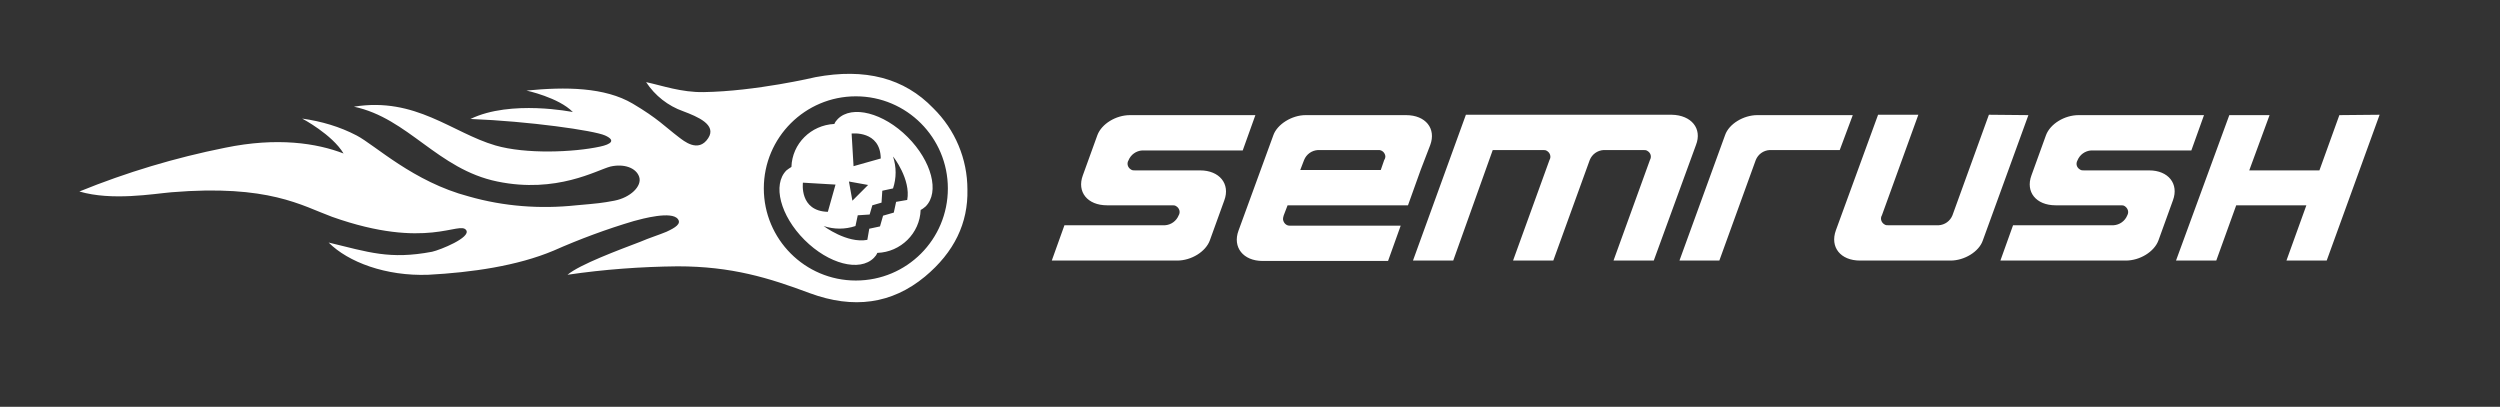 <svg width="295" height="48" viewBox="0 0 295 48" fill="none" xmlns="http://www.w3.org/2000/svg">
<rect x="0" y="0" width="295" height="48" fill="#333333" stroke="none"/>
<path d="M96.238 9.102C96.238 9.102 89.18 10.777 83.027 10.868C80.403 10.913 78.14 10.098 76.24 9.691C77.281 11.275 78.819 12.498 80.629 13.132C82.303 13.766 84.61 14.717 83.57 16.302C82.393 18.113 80.629 16.574 80.131 16.211C78.457 14.943 77.642 13.992 74.656 12.226C71.353 10.279 66.738 10.234 62.123 10.687C62.123 10.687 65.924 11.502 67.598 13.223C67.598 13.223 60.268 11.728 55.517 14.038C62.44 14.309 70.087 15.396 71.399 15.985C72.711 16.574 72.077 17.026 70.81 17.298C67.689 17.977 62.033 18.204 58.458 17.162C53.346 15.668 49.047 11.411 41.763 12.589C48.188 13.947 51.626 19.97 58.685 21.419C65.698 22.868 70.448 20.06 72.032 19.653C73.616 19.291 75.064 19.789 75.425 20.875C75.787 21.962 74.385 23.321 72.484 23.683C71.037 23.955 70.584 24 68.005 24.226C63.752 24.679 59.454 24.362 55.337 23.185C48.776 21.464 44.251 17.117 42.08 15.985C40.089 14.943 37.917 14.309 35.655 13.992C35.655 13.992 39.184 15.849 40.541 18.113C37.374 16.891 32.714 16.166 26.56 17.434C20.678 18.611 14.932 20.332 9.367 22.596C13.213 23.728 18.099 22.868 20.226 22.687C31.718 21.736 35.609 24.272 39.184 25.585C50.405 29.57 54.251 25.992 55.02 27.17C55.563 28.03 51.988 29.479 50.993 29.706C45.971 30.657 43.482 29.751 38.777 28.619C41.084 30.928 45.518 32.604 50.541 32.423C55.653 32.151 61.037 31.381 65.336 29.57C68.412 28.211 71.58 27.034 74.792 26.083C75.787 25.811 79.271 24.86 79.995 25.857C80.403 26.4 79.724 26.853 78.638 27.351C77.778 27.713 76.602 28.076 75.561 28.528C73.073 29.479 68.412 31.2 66.965 32.423C71.263 31.789 75.606 31.472 79.95 31.426C86.33 31.426 90.718 32.785 95.56 34.596C100.718 36.498 105.242 35.864 109.133 32.649C112.617 29.751 114.246 26.309 114.156 22.37C114.156 18.747 112.708 15.306 110.129 12.77C106.69 9.192 102.075 8.015 96.238 9.102ZM100.989 33.102C94.972 33.102 90.13 28.211 90.13 22.234C90.13 16.211 95.017 11.366 100.989 11.366C107.007 11.366 111.848 16.257 111.848 22.234C111.848 28.257 107.007 33.102 100.989 33.102ZM98.863 14.038C98.682 14.219 98.546 14.4 98.455 14.626C95.695 14.762 93.478 16.936 93.388 19.698C93.162 19.834 92.981 19.97 92.8 20.106C91.126 21.781 92.076 25.449 94.926 28.302C97.777 31.155 101.442 32.106 103.116 30.43C103.297 30.249 103.432 30.068 103.523 29.841C106.283 29.751 108.545 27.532 108.636 24.77C108.862 24.679 109.043 24.498 109.224 24.362C110.898 22.687 109.948 19.019 107.097 16.166C104.247 13.313 100.537 12.362 98.863 14.038ZM103.93 18.702L100.718 19.608L100.491 15.758C100.491 15.758 103.885 15.351 103.93 18.702ZM102.437 21.826L100.582 23.683L100.175 21.419L102.437 21.826ZM94.745 21.555L98.591 21.781L97.686 24.996C94.293 24.906 94.745 21.555 94.745 21.555ZM107.052 23.593L105.74 23.819L105.468 25.087L104.202 25.449L103.84 26.717L102.573 26.989L102.346 28.302C99.948 28.755 97.189 26.672 97.189 26.672C98.41 27.079 99.722 27.079 100.944 26.672L101.215 25.404L102.618 25.313L102.935 24.226L104.021 23.91L104.111 22.506L105.378 22.234C105.785 21.011 105.785 19.698 105.378 18.476C105.423 18.476 107.504 21.192 107.052 23.593ZM200.122 17.117L195.145 30.747H190.394L194.692 18.883C194.919 18.476 194.783 18.023 194.376 17.796C194.24 17.706 194.104 17.706 193.923 17.706H189.218C188.494 17.751 187.86 18.204 187.589 18.883L183.29 30.747H178.54L182.838 18.883C183.064 18.521 182.929 18.023 182.521 17.796C182.386 17.706 182.25 17.706 182.069 17.706H176.142L171.481 30.747H166.731L172.975 13.54H197.271C199.579 13.585 200.891 15.17 200.122 17.117ZM239.35 13.585L233.965 28.392C233.513 29.706 231.794 30.747 230.165 30.747H219.487C217.179 30.747 215.912 29.162 216.636 27.17L221.613 13.54H226.364L222.066 25.404C221.84 25.766 221.975 26.264 222.383 26.491C222.518 26.581 222.654 26.581 222.835 26.581H228.762C229.486 26.536 230.119 26.083 230.391 25.404L234.689 13.54L239.35 13.585ZM168.767 17.117C169.491 15.17 168.224 13.585 165.916 13.585H154.062C152.433 13.585 150.714 14.672 150.261 15.94L146.144 27.215C145.42 29.162 146.687 30.793 148.994 30.793H163.79L165.283 26.626H152.252C151.8 26.672 151.438 26.309 151.392 25.857C151.392 25.721 151.438 25.54 151.483 25.404L151.935 24.226H166.142L167.636 20.06L168.767 17.117ZM163.337 18.883L162.93 20.06H153.429L153.881 18.883C154.152 18.204 154.786 17.751 155.51 17.706H162.613C163.066 17.66 163.428 18.023 163.473 18.43C163.473 18.611 163.428 18.747 163.337 18.883ZM280.794 13.54L274.55 30.747H269.8L272.152 24.226H263.873L261.52 30.747H256.769L263.058 13.585H267.809L265.411 20.106H273.691L276.044 13.585L280.794 13.54ZM217.089 17.706H208.809C208.085 17.751 207.452 18.204 207.18 18.883L202.882 30.747H198.176L203.56 15.94C204.013 14.626 205.732 13.585 207.361 13.585H218.627L217.089 17.706ZM144.47 23.638L142.751 28.392C142.253 29.706 140.579 30.747 138.905 30.747H124.11L125.603 26.581H137.457C138.181 26.536 138.814 26.083 139.086 25.404C139.312 25.041 139.176 24.543 138.769 24.317C138.633 24.226 138.498 24.226 138.317 24.226H130.625C128.317 24.226 127.05 22.642 127.774 20.694L129.494 15.94C129.991 14.626 131.665 13.585 133.34 13.585H148.135L146.642 17.751H134.787C134.063 17.796 133.43 18.249 133.159 18.928C132.932 19.291 133.068 19.789 133.475 20.015C133.611 20.106 133.747 20.106 133.928 20.106H141.619C143.882 20.106 145.194 21.691 144.47 23.638ZM256.407 23.638L254.688 28.392C254.19 29.706 252.516 30.747 250.842 30.747H236.047L237.54 26.581H249.394C250.118 26.536 250.751 26.083 251.023 25.404C251.249 24.996 251.068 24.543 250.706 24.317C250.57 24.226 250.435 24.226 250.254 24.226H242.562C240.254 24.226 238.988 22.642 239.711 20.694L241.431 15.94C241.929 14.626 243.603 13.585 245.277 13.585H260.072L258.579 17.751H246.77C246.046 17.796 245.412 18.249 245.141 18.928C244.915 19.336 245.05 19.789 245.458 20.015C245.593 20.106 245.729 20.106 245.91 20.106H253.602C255.864 20.106 257.131 21.691 256.407 23.638Z" fill="white"/>
</svg>
